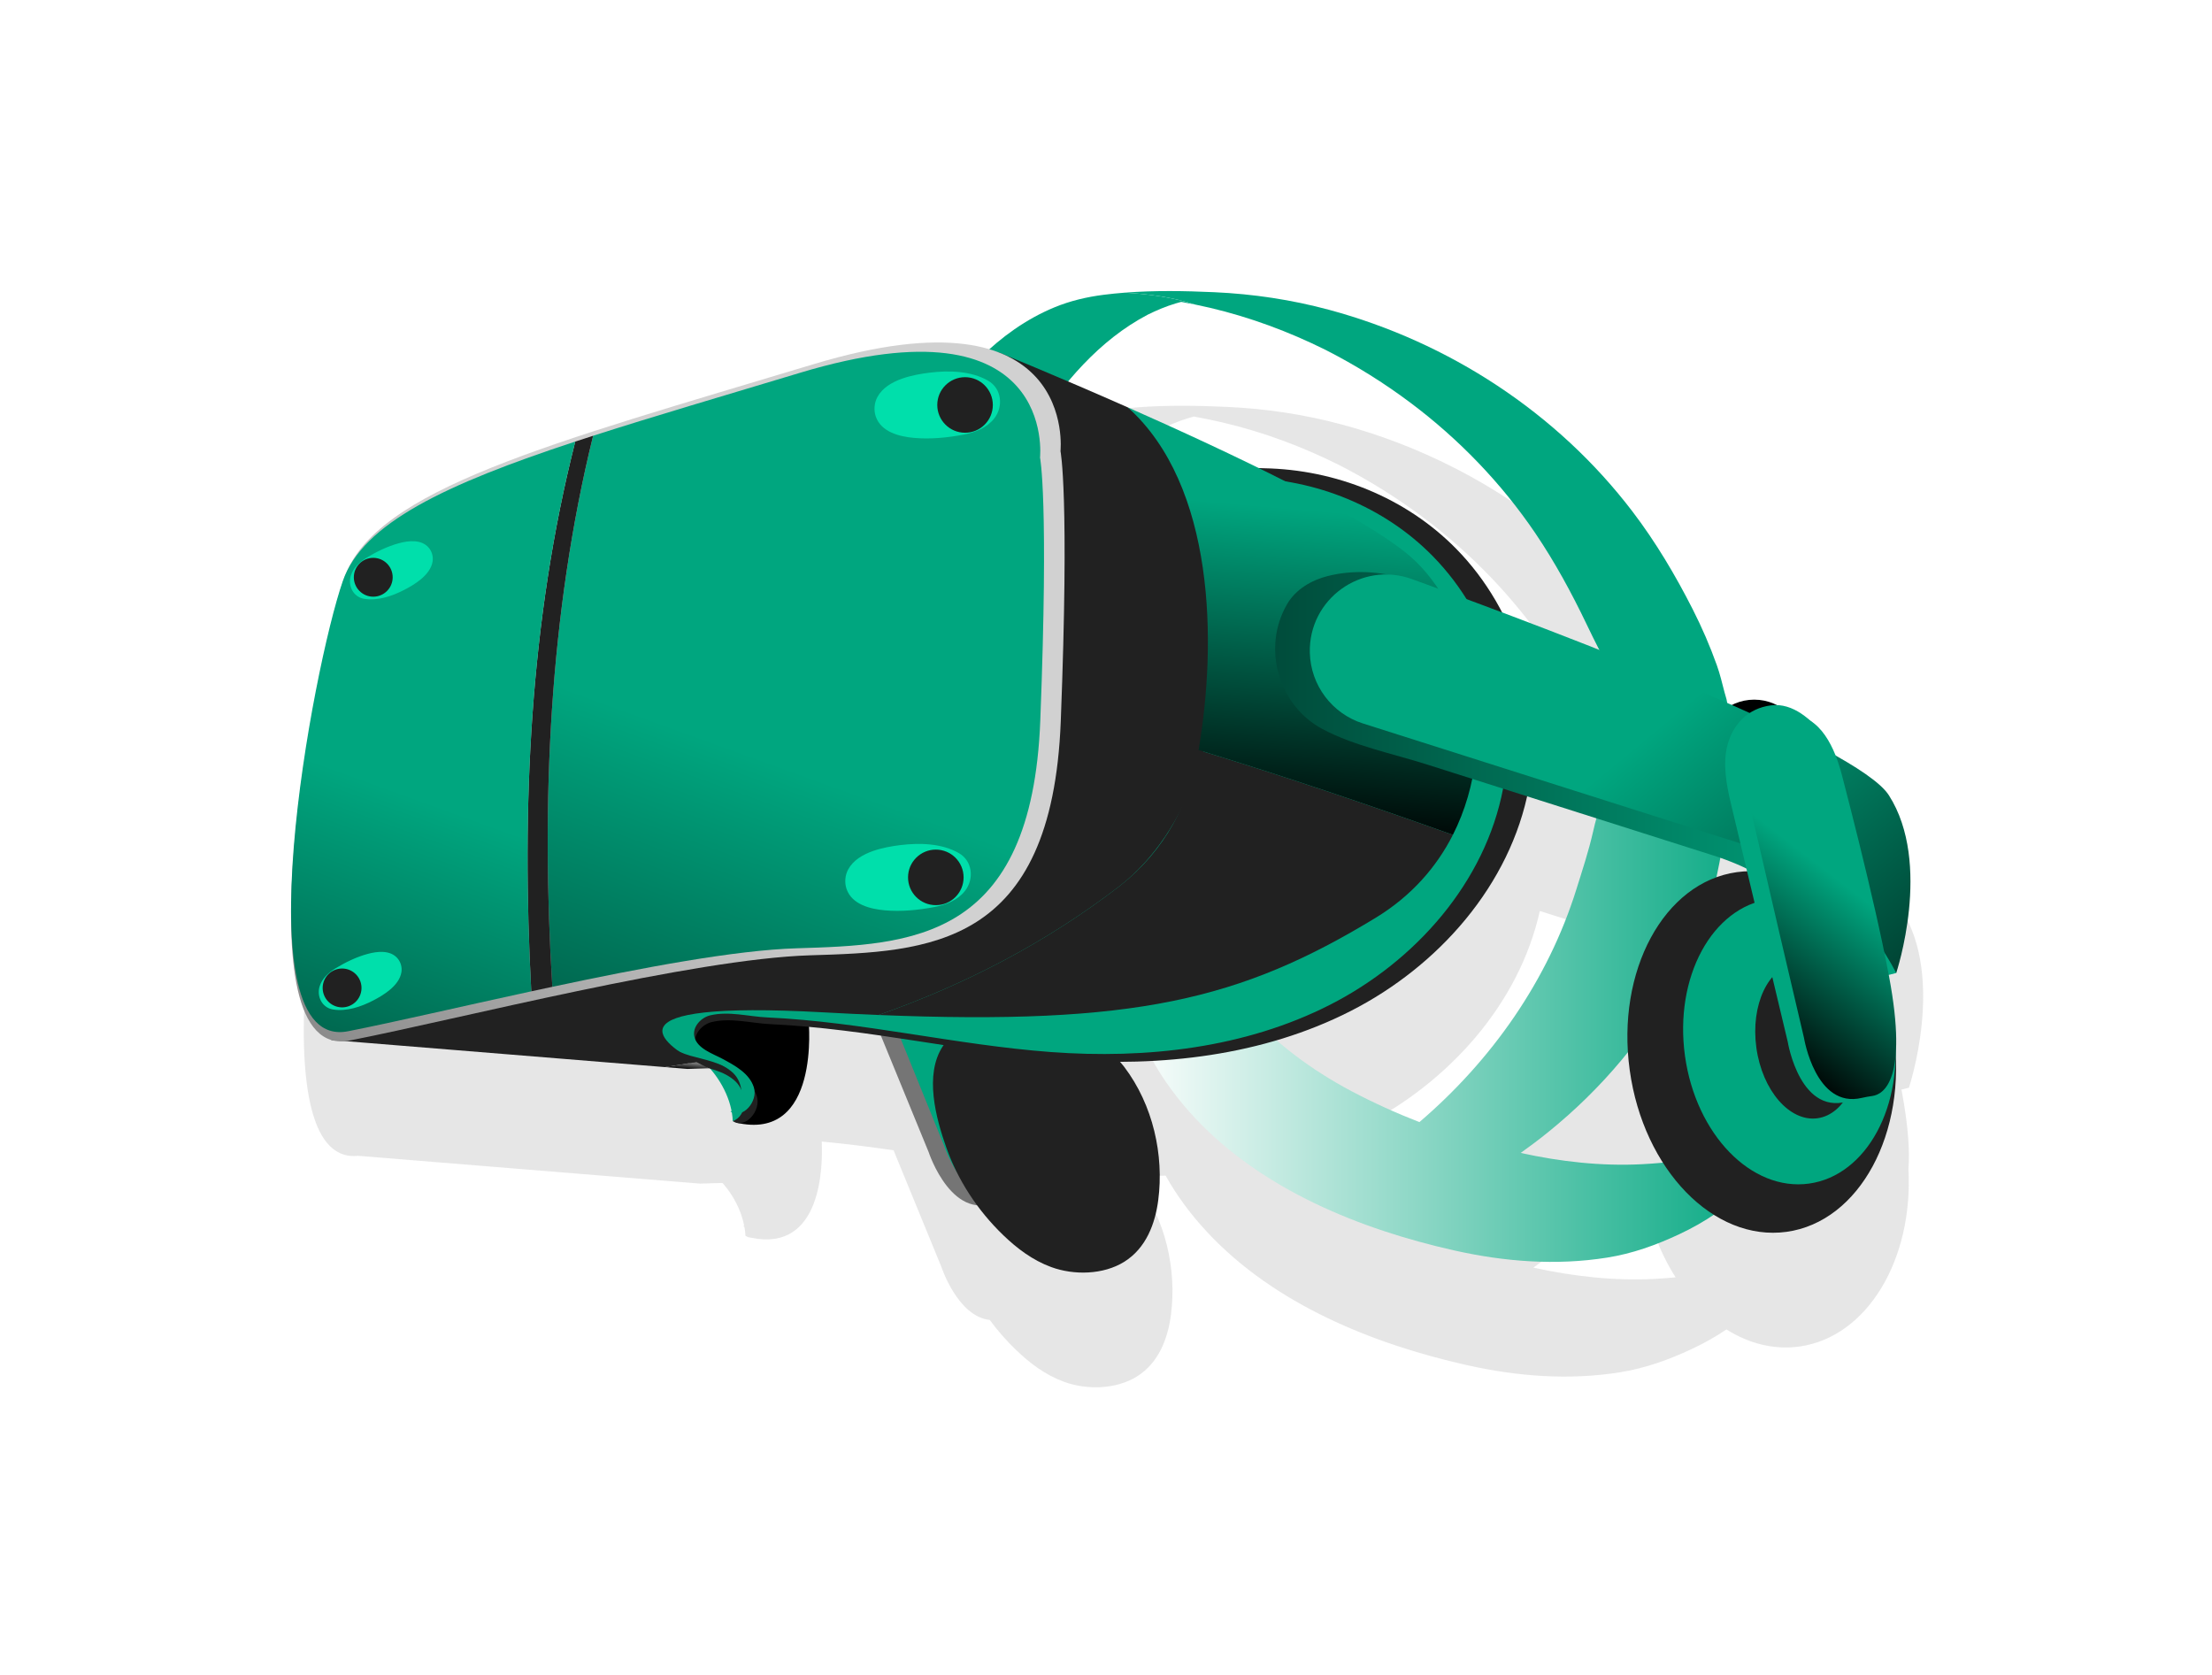 <?xml version="1.0" encoding="UTF-8"?> <svg xmlns="http://www.w3.org/2000/svg" width="494" height="374" viewBox="0 0 494 374" fill="none"><g filter="url(#filter0_d_2254_29904)"><path opacity="0.11" d="M48.706 121.708C55.591 101.864 94.47 91.739 153.598 73.92C172.245 68.3 184.604 68.161 192.793 70.601C197.105 66.735 201.914 63.478 207.339 61.24C210.86 59.788 214.544 58.924 218.318 58.444C219.871 58.246 221.434 58.09 223.004 57.969C229.635 57.455 236.383 57.568 242.977 57.865C251.672 58.257 260.264 59.537 268.67 61.803C295.395 69.009 319.614 84.791 336.424 106.854C341.61 113.661 345.985 121.038 349.858 128.659C350.747 130.408 351.573 132.171 352.361 133.951L369.419 126.232L372.845 127.564C372.845 127.564 377.2 142.857 382.095 161.516C388.01 164.863 392.152 167.838 393.664 170.193C403.468 185.461 395.314 209.905 395.314 209.905L393.647 210.316C393.672 210.449 393.699 210.585 393.723 210.717C395.197 218.579 395.516 224.13 395.203 228.051C396.311 248.316 385.987 265.612 370.836 267.706C365.17 268.489 359.578 267.038 354.564 263.886C352.129 265.536 349.535 266.98 346.878 268.229C341.702 270.662 336.394 272.568 330.737 273.463C319.301 275.273 307.814 274.376 296.56 271.848C275.561 267.132 253.737 258.293 238.757 242.323C235.08 238.402 231.874 234.128 229.306 229.524C226.863 229.657 224.416 229.73 221.968 229.741C222.307 230.119 222.632 230.501 222.925 230.888C229.367 239.404 231.805 250.601 230.507 260.605C229.829 265.829 227.82 271.351 222.869 274.418C218.246 277.281 211.701 277.448 206.578 275.563C202.427 274.036 198.955 271.389 195.939 268.493C193.757 266.397 191.787 264.143 190.038 261.766C182.862 261.004 179.229 249.898 179.229 249.898L168.559 223.879C163.226 223.111 157.882 222.423 152.51 221.93C152.766 227.318 152.598 246.695 136.742 243.411C136.568 243.396 136.395 243.362 136.223 243.31C136.192 243.303 136.165 243.3 136.134 243.293C136.136 243.291 136.138 243.289 136.139 243.287C135.917 243.212 135.696 243.116 135.48 242.973C135.454 242.309 135.37 241.642 135.253 240.977C135.16 240.929 135.067 240.892 134.976 240.831C135.055 240.803 135.123 240.763 135.199 240.731C134.539 237.29 132.753 233.912 130.436 231.256C130.348 231.231 130.262 231.202 130.173 231.177L125.363 231.322L48.976 225.114C47.841 225.232 46.798 225.144 45.845 224.86L45.829 224.859V224.856C27.219 219.26 42.243 140.335 48.706 121.708ZM355.202 188.354C355.19 188.41 355.174 188.466 355.161 188.523C356.629 187.988 358.155 187.6 359.735 187.381C360.493 187.276 361.25 187.224 362.004 187.198L361.854 186.571C359.967 185.675 358.023 184.883 356.033 184.191C355.779 185.603 355.492 186.998 355.202 188.354ZM326.214 132.105C322.825 125.033 319.077 118.113 314.671 111.618C307.12 100.487 297.659 90.683 286.908 82.611C280.923 78.118 274.557 74.149 267.888 70.756C259.668 66.667 251.032 63.462 242.091 61.356C240.967 61.091 239.838 60.846 238.706 60.614C237.684 60.405 236.661 60.208 235.634 60.026C235.196 60.142 234.759 60.26 234.326 60.392C232.212 61.037 230.176 61.886 228.195 62.862C221.225 66.51 215.396 71.796 210.383 77.798C221.905 82.721 238.104 89.854 252.953 97.141C253.367 97.159 253.774 97.174 254.159 97.181C270.113 97.479 285.805 103.719 297.051 115.169C301.16 119.353 304.586 124.167 307.283 129.367C314.274 132 321.636 134.827 329.002 137.741C328.038 135.873 327.114 133.983 326.214 132.105ZM338.559 252.599C340.096 252.519 341.65 252.399 343.209 252.252C339.528 246.478 336.882 239.424 335.803 231.617C335.616 230.264 335.482 228.921 335.396 227.589C330.137 234.159 324.138 240.137 317.568 245.45C315.576 247.061 313.529 248.599 311.444 250.082C320.334 252.037 329.497 253.073 338.559 252.599ZM273.678 236.302C278.575 238.89 283.647 241.184 288.83 243.198C304.942 229.406 317.508 211.616 323.902 191.155C325.225 186.922 326.61 182.729 327.599 178.399C327.831 177.382 328.086 176.367 328.36 175.357L312.884 170.44C308.248 191.248 292.517 208.683 273.473 218.392C268.161 221.1 262.614 223.243 256.921 224.921C262.016 229.334 267.694 233.139 273.678 236.302Z" fill="#212121"></path><path d="M221.803 183.762C223.062 181.122 224.486 178.528 225.938 175.991C227.395 173.448 228.859 170.893 230.502 168.464C230.735 168.119 232.824 165.602 232.821 165.59C237.598 185.904 252.853 201.183 270.842 210.689C275.739 213.277 280.811 215.571 285.994 217.585C302.106 203.794 314.672 186.003 321.066 165.542C322.389 161.308 323.774 157.116 324.763 152.786C325.867 147.949 327.344 143.111 330.211 139.021C330.55 138.538 333.106 138.534 333.264 138.523C335.708 138.347 338.186 138.309 340.634 138.317C343.091 138.324 345.554 138.348 348.005 138.523C348.636 138.568 350.687 138.452 351.058 139.021C355.637 146.054 354.024 154.989 352.365 162.741C350.737 170.35 347.469 177.85 343.873 184.717C336.738 198.342 326.672 210.183 314.732 219.838C312.74 221.449 310.693 222.987 308.608 224.47C317.498 226.425 326.661 227.46 335.724 226.987C341.31 226.695 347.126 225.977 352.587 224.747C355.026 224.198 357.443 223.487 359.814 222.696C360.865 222.346 361.934 222.052 362.982 221.693C364.115 221.305 364.522 221.615 365.631 221.649C365.692 221.651 363.81 225.533 363.743 225.653C362.875 227.21 362.023 229.095 360.768 230.386C358.07 233.163 355.416 235.72 352.236 237.936C349.659 239.732 346.882 241.28 344.042 242.615C338.866 245.048 333.558 246.954 327.901 247.849C316.465 249.659 304.978 248.762 293.724 246.235C272.725 241.519 250.901 232.68 235.921 216.71C228.129 208.403 222.421 198.529 220.519 187.225C220.364 186.302 221.522 184.351 221.803 183.762Z" fill="url(#paint0_linear_2254_29904)"></path><path d="M240.139 32.252C248.834 32.644 257.426 33.924 265.832 36.19C292.557 43.396 316.776 59.178 333.586 81.241C338.772 88.048 343.147 95.425 347.02 103.046C349.094 107.128 350.885 111.266 352.427 115.579C353.127 117.536 353.601 119.575 354.129 121.584C354.396 122.599 354.859 123.715 354.747 124.772C354.614 126.026 353.852 127.233 353.287 128.316C353.11 128.655 351.076 128.678 351.062 128.679C349.281 128.807 347.475 128.835 345.691 128.829C343.901 128.824 342.106 128.807 340.32 128.679C339.675 128.633 338.633 128.71 338.095 128.316C335.969 126.756 333.752 125.307 332.393 123C331.279 121.109 330.146 119.23 329.029 117.341C326.964 113.851 325.128 110.148 323.376 106.492C319.987 99.419 316.239 92.5 311.833 86.005C304.283 74.874 294.821 65.07 284.07 56.998C278.085 52.505 271.719 48.536 265.05 45.143C256.83 41.054 248.194 37.849 239.253 35.743C238.129 35.478 237 35.233 235.868 35.001C230.789 33.343 225.515 32.656 220.164 32.355C226.797 31.842 233.546 31.955 240.139 32.252Z" fill="#00A67F"></path><path d="M204.502 35.628C208.023 34.176 211.707 33.312 215.481 32.832C217.034 32.634 218.597 32.478 220.167 32.357C225.518 32.658 230.791 33.345 235.871 35.003C234.85 34.794 233.826 34.597 232.799 34.415C232.361 34.531 231.924 34.649 231.491 34.781C229.377 35.426 227.341 36.275 225.36 37.251C214.457 42.957 206.337 52.663 199.783 62.866C199.419 63.433 196.295 63.447 196.162 63.457C193.264 63.666 190.324 63.711 187.42 63.702C184.508 63.693 181.582 63.683 178.678 63.457C178.328 63.43 174.965 63.005 175.057 62.866C182.459 51.656 191.807 40.864 204.502 35.628Z" fill="#00A67F"></path><path d="M192.546 234.878C192.546 234.878 202.838 235.456 193.058 207.837C184.35 183.247 167.284 137.055 163.036 127.449L159.445 126.662L141.247 138.582L176.394 224.286C176.394 224.286 181.832 240.924 192.546 234.878Z" fill="#757575"></path><path d="M194.675 234.063C195.426 233.754 196.199 233.508 196.974 233.263C199.293 232.531 204.328 228.493 196.499 206.381C186.719 178.762 163.035 127.447 163.035 127.447L145.93 139.228L179.835 222.829C179.835 222.829 184.829 238.11 194.675 234.063Z" fill="#00A67F"></path><path d="M227.671 234.993C226.993 240.217 224.984 245.739 220.033 248.806C215.41 251.669 208.865 251.836 203.742 249.951C199.591 248.424 196.119 245.777 193.103 242.881C187.232 237.243 182.88 230.462 180.319 223.22C178.008 216.685 175.399 207.014 179.532 200.682C188.102 187.554 212.43 195.151 220.089 205.276C226.531 213.791 228.969 224.988 227.671 234.993Z" fill="#212121"></path><path d="M215.307 227.707C215.001 230.446 214.092 233.341 211.854 234.949C209.764 236.45 206.806 236.538 204.49 235.55C202.613 234.749 201.044 233.361 199.681 231.843C197.027 228.887 195.06 225.332 193.902 221.535C192.857 218.108 191.678 213.038 193.546 209.718C197.42 202.835 208.418 206.818 211.88 212.127C214.791 216.592 215.893 222.462 215.307 227.707Z" fill="#212121"></path><path d="M332.964 206.002C329.898 183.82 340.613 164.015 356.895 161.764C373.178 159.514 388.863 175.671 391.928 197.853C394.993 220.034 384.279 239.84 367.996 242.09C351.714 244.34 336.029 228.183 332.964 206.002Z" fill="#212121"></path><path d="M345.298 202.779C342.873 185.238 351.346 169.576 364.222 167.796C377.098 166.017 389.501 178.794 391.925 196.335C394.349 213.876 385.877 229.538 373.001 231.318C360.125 233.097 347.722 220.32 345.298 202.779Z" fill="#00A67F"></path><path d="M361.244 200.975C359.923 191.416 364.54 182.881 371.557 181.912C378.573 180.942 385.332 187.905 386.653 197.464C387.974 207.023 383.357 215.558 376.34 216.527C369.324 217.497 362.565 210.534 361.244 200.975Z" fill="#00A67F"></path><path d="M361.244 200.974C359.923 191.416 363.896 182.97 370.119 182.11C376.342 181.25 382.457 188.301 383.778 197.86C385.099 207.419 381.125 215.865 374.903 216.725C368.68 217.585 362.565 210.533 361.244 200.974Z" fill="#212121"></path><path d="M149.581 194.945C149.581 194.945 152.357 222.222 133.297 217.68C135.937 215.216 135.937 212.617 135.937 212.617L134.638 208.719L122.553 201.962C122.553 201.962 103.971 200.403 113.717 194.165C123.462 187.928 149.581 194.945 149.581 194.945Z" fill="black"></path><path d="M132.645 217.362C132.46 212.588 129.802 207.66 126.364 204.342C127.49 204.883 128.615 205.423 129.741 205.964C131.272 206.699 132.822 207.447 134.109 208.555C135.396 209.663 136.41 211.194 136.528 212.888C136.74 215.892 135.151 217.153 132.645 217.362Z" fill="#00A67F"></path><path d="M294.215 89.558C307.775 103.364 314.029 123.972 310.43 142.985C306.337 164.606 290.241 182.787 270.637 192.781C251.033 202.775 228.306 205.308 206.362 203.679C184.418 202.05 163.077 196.73 141.096 195.715C136.765 195.515 132.302 194.213 127.978 195.235C125.942 195.716 123.825 197.81 124.33 200.129C124.924 202.86 128.576 204.058 130.721 205.201C133.696 206.786 137.006 208.588 138.021 211.803C139.035 215.018 135.453 219.227 132.646 217.36C136.01 216.188 135.843 210.923 133.244 208.487C130.645 206.05 126.869 205.51 123.442 204.535C120.015 203.56 116.327 201.55 115.646 198.053C114.693 193.162 120.032 189.548 124.655 187.69C152.355 176.559 184.626 174.917 207.873 156.189C225.51 141.981 235.333 118.623 233.151 96.081C232.5 89.35 230.148 79.205 235.94 73.858C239.68 70.405 246.681 71.484 251.325 71.57C267.277 71.868 282.969 78.109 294.215 89.558Z" fill="#212121"></path><path d="M288.957 91.175C302.118 104.574 308.189 124.576 304.695 143.03C300.723 164.014 285.1 181.661 266.073 191.361C247.046 201.061 224.988 203.52 203.689 201.939C182.39 200.358 161.678 195.194 140.343 194.21C136.139 194.016 131.808 192.752 127.611 193.744C125.635 194.211 123.58 196.243 124.07 198.494C124.647 201.145 128.191 202.307 130.272 203.416C133.16 204.955 136.372 206.704 137.357 209.824C138.342 212.944 134.864 217.03 132.14 215.218C135.405 214.08 135.243 208.971 132.72 206.606C130.198 204.241 126.532 203.717 123.206 202.77C119.88 201.824 116.3 199.873 115.639 196.479C114.714 191.732 119.895 188.224 124.383 186.421C151.268 175.617 182.589 174.024 205.152 155.847C222.27 142.057 231.804 119.386 229.686 97.507C229.054 90.974 226.771 81.128 232.393 75.938C236.023 72.587 242.818 73.633 247.325 73.718C262.812 74.006 278.043 80.063 288.957 91.175Z" fill="#00A67F"></path><path d="M127.338 205.565L122.527 205.71L117.501 205.302C119.837 204.942 122.166 204.56 124.487 204.15C126.104 205.018 127.338 205.565 127.338 205.565Z" fill="url(#paint1_linear_2254_29904)"></path><path d="M53.562 106.478L191.977 45.672C191.977 45.672 204.697 50.828 220.873 57.978C245.78 75.593 250.236 140.303 219.122 164.817C202.384 177.692 184.251 186.979 165.224 193.667C161.247 193.506 157.112 193.306 152.797 193.069C102.877 190.32 117.388 200.34 124.489 204.152C122.168 204.562 119.837 204.945 117.502 205.304L42.995 199.248L53.562 106.478Z" fill="#212121"></path><path d="M220.873 57.977C243.576 68.013 273.09 81.979 283.829 91.152C297.646 102.954 304.539 131.622 293.467 153.439C274.638 146.74 255.779 140.321 236.671 134.505C240.806 110.449 240.315 75.436 220.873 57.977Z" fill="url(#paint2_linear_2254_29904)"></path><path d="M219.12 164.817C229.326 156.776 234.654 146.248 236.671 134.506C255.778 140.322 274.637 146.742 293.467 153.44C289.802 160.663 284.171 167.135 276.166 171.995C246.074 190.265 222.427 195.987 165.223 193.666C184.25 186.979 202.382 177.692 219.12 164.817Z" fill="#212121"></path><path d="M205.838 67.748C205.838 67.748 209.888 30.489 150.76 48.309C91.632 66.128 52.753 76.253 45.868 96.098C38.983 115.942 22.379 204.23 47.083 199.37C71.787 194.51 123.626 181.146 149.95 180.336C176.274 179.526 203.931 178.716 205.897 128.093C207.863 77.467 205.838 67.748 205.838 67.748Z" fill="url(#paint3_linear_2254_29904)"></path><path d="M101.457 64.317C114.876 59.999 130.365 55.468 147.654 50.257C205.209 32.911 201.267 69.178 201.267 69.178C201.267 69.178 203.238 78.639 201.324 127.917C199.41 177.194 172.489 177.982 146.865 178.77C133.175 179.191 112.401 183.101 92.349 187.373C89.8 146.266 91.657 104.215 101.457 64.317Z" fill="url(#paint4_linear_2254_29904)"></path><path d="M97.47 65.611C98.775 65.181 100.109 64.749 101.457 64.316C91.657 104.213 89.801 146.264 92.35 187.372C90.777 187.707 89.207 188.044 87.647 188.382C85.435 147.194 87.305 105.656 97.47 65.611Z" fill="#212121"></path><path d="M45.553 96.772C50.04 83.841 68.5 75.148 97.471 65.611C87.306 105.656 85.436 147.194 87.647 188.381C71.868 191.799 56.928 195.291 46.736 197.296C22.689 202.027 38.852 116.089 45.553 96.772Z" fill="url(#paint5_linear_2254_29904)"></path><path d="M360.768 145.474C354.629 145.474 349.653 140.498 349.653 134.359C349.653 128.221 354.629 123.244 360.768 123.244C366.906 123.244 371.883 128.221 371.883 134.359C371.883 140.498 366.906 145.474 360.768 145.474Z" fill="black"></path><path d="M392.476 184.293C392.476 184.293 393.825 162.304 384.021 147.036C375.218 133.327 302.407 103.251 282.543 96.307C277.292 94.471 270.93 94.28 265.55 95.632C261.889 96.552 258.366 98.619 256.465 101.881C250.719 111.741 254.556 124.569 264.319 129.792C271.378 133.569 280.068 135.302 287.719 137.733C295.474 140.197 303.229 142.661 310.984 145.125C323.668 149.155 336.352 153.185 349.036 157.216C349.929 157.5 350.823 157.784 351.716 158.068C366.141 162.651 378.199 172.7 385.307 186.063L392.476 184.293Z" fill="url(#paint6_linear_2254_29904)"></path><path d="M392.476 184.293C392.476 184.293 400.63 159.849 390.826 144.581C383.786 133.617 319.843 109.213 284.353 96.326C273.07 92.229 261.208 100.777 261.521 112.777C261.71 120.03 266.473 126.366 273.387 128.563L358.521 155.614C372.946 160.197 385.003 170.246 392.112 183.609L392.476 184.293Z" fill="url(#paint7_linear_2254_29904)"></path><path d="M364.503 124.52C369.445 123.879 373.665 127.806 376.459 131.394C376.46 131.396 376.461 131.398 376.462 131.4C380.189 149.463 384.524 171.406 387.263 186.011C392.663 214.809 382.583 212.649 382.583 212.649C371.064 216.969 368.26 199.69 368.26 199.69L355.535 146.352C354.562 142.273 353.706 137.539 354.767 133.482C356.012 128.712 359.354 125.187 364.503 124.52Z" fill="#00A67F"></path><path d="M359.746 130.7C361.785 128.152 365.096 126.632 368.701 126.629C375.664 126.623 378.859 134.341 380.364 140.14C382.975 150.201 385.503 160.287 387.802 170.424C388.908 175.301 389.965 180.19 390.886 185.105C395.209 208.16 389.611 211.373 387.206 211.738C386.403 211.86 385.601 211.984 384.811 212.173C374.458 214.652 371.883 198.784 371.883 198.784C370.024 190.856 368.165 182.928 366.307 175.001C364.806 168.601 363.343 162.192 361.852 155.789C361.094 152.531 360.331 149.275 359.549 146.023C358.87 143.201 357.847 140.314 357.672 137.4C357.514 134.773 358.318 132.485 359.746 130.7Z" fill="url(#paint8_linear_2254_29904)"></path><path d="M170.47 51.552C168.162 52.367 166.066 53.627 164.97 55.621C164.231 56.966 164.095 58.627 164.605 60.074C165.815 63.505 169.926 64.51 173.138 64.792C176.823 65.115 180.582 64.747 184.224 64.052C186.803 63.56 189.416 62.517 191.037 60.452C193.13 57.786 192.706 53.76 189.676 52.017C185.826 49.802 180.876 49.697 176.582 50.226C174.748 50.452 172.525 50.826 170.47 51.552Z" fill="#00DFAB"></path><path d="M178.319 57.435C178.319 60.861 181.096 63.638 184.522 63.638C187.948 63.638 190.725 60.861 190.725 57.435C190.725 54.009 187.948 51.232 184.522 51.232C181.096 51.232 178.319 54.009 178.319 57.435Z" fill="#212121"></path><path d="M63 96.355C64.315 95.259 65.382 93.924 65.616 92.35C65.774 91.289 65.459 90.166 64.772 89.342C63.144 87.388 60.205 87.728 58.031 88.325C55.537 89.01 53.162 90.165 50.944 91.506C49.373 92.456 47.914 93.775 47.354 95.523C46.63 97.78 47.888 100.315 50.297 100.721C53.36 101.237 56.629 100.101 59.315 98.71C60.464 98.116 61.83 97.331 63 96.355Z" fill="#00DFAB"></path><path d="M52.358 100.252C49.963 100.252 48.021 98.31 48.021 95.915C48.021 93.52 49.963 91.578 52.358 91.578C54.754 91.578 56.695 93.52 56.695 95.915C56.695 98.31 54.754 100.252 52.358 100.252Z" fill="#212121"></path><path d="M56.039 188.064C57.354 186.968 58.421 185.633 58.655 184.059C58.813 182.998 58.498 181.875 57.811 181.051C56.183 179.097 53.244 179.437 51.07 180.034C48.576 180.718 46.201 181.874 43.983 183.215C42.412 184.165 40.953 185.484 40.393 187.232C39.669 189.489 40.927 192.024 43.336 192.43C46.399 192.946 49.668 191.81 52.354 190.419C53.502 189.825 54.869 189.039 56.039 188.064Z" fill="#00DFAB"></path><path d="M49.464 186.117C48.631 183.871 46.136 182.726 43.889 183.56C41.645 184.393 40.499 186.889 41.332 189.135C42.165 191.38 44.661 192.525 46.906 191.692C49.152 190.858 50.297 188.362 49.464 186.117Z" fill="#212121"></path><path d="M163.943 157.052C161.635 157.867 159.539 159.127 158.443 161.121C157.704 162.465 157.568 164.127 158.078 165.574C159.288 169.005 163.398 170.01 166.611 170.292C170.296 170.615 174.055 170.247 177.697 169.552C180.276 169.06 182.889 168.017 184.51 165.952C186.603 163.286 186.179 159.26 183.149 157.517C179.299 155.302 174.349 155.197 170.055 155.726C168.221 155.953 165.998 156.327 163.943 157.052Z" fill="#00DFAB"></path><path d="M171.791 162.935C171.791 166.361 174.568 169.138 177.994 169.138C181.42 169.138 184.197 166.361 184.197 162.935C184.197 159.509 181.42 156.732 177.994 156.732C174.568 156.733 171.791 159.51 171.791 162.935Z" fill="#212121"></path></g><defs><filter id="filter0_d_2254_29904" x="0.9" y="0.9" width="492.694" height="373.005" filterUnits="userSpaceOnUse" color-interpolation-filters="sRGB"><feFlood flood-opacity="0" result="BackgroundImageFix"></feFlood><feColorMatrix in="SourceAlpha" type="matrix" values="0 0 0 0 0 0 0 0 0 0 0 0 0 0 0 0 0 0 127 0" result="hardAlpha"></feColorMatrix><feOffset dx="31" dy="33"></feOffset><feGaussianBlur stdDeviation="32.05"></feGaussianBlur><feComposite in2="hardAlpha" operator="out"></feComposite><feColorMatrix type="matrix" values="0 0 0 0 0 0 0 0 0 0.651 0 0 0 0 0.498 0 0 0 0.26 0"></feColorMatrix><feBlend mode="normal" in2="BackgroundImageFix" result="effect1_dropShadow_2254_29904"></feBlend><feBlend mode="normal" in="SourceGraphic" in2="effect1_dropShadow_2254_29904" result="shape"></feBlend></filter><linearGradient id="paint0_linear_2254_29904" x1="365.632" y1="193.56" x2="220.505" y2="193.56" gradientUnits="userSpaceOnUse"><stop stop-color="#00A67F"></stop><stop offset="1" stop-color="white"></stop></linearGradient><linearGradient id="paint1_linear_2254_29904" x1="122.548" y1="203.949" x2="122.386" y2="205.813" gradientUnits="userSpaceOnUse"><stop offset="0.221" stop-color="#757575"></stop><stop offset="1"></stop></linearGradient><linearGradient id="paint2_linear_2254_29904" x1="262.964" y1="59.953" x2="254.752" y2="154.401" gradientUnits="userSpaceOnUse"><stop offset="0.221" stop-color="#00A67F"></stop><stop offset="1"></stop></linearGradient><linearGradient id="paint3_linear_2254_29904" x1="185.055" y1="68.159" x2="-109.502" y2="347.375" gradientUnits="userSpaceOnUse"><stop offset="0.221" stop-color="#D1D1D1"></stop><stop offset="1"></stop></linearGradient><linearGradient id="paint4_linear_2254_29904" x1="156.01" y1="90.028" x2="79.852" y2="300.04" gradientUnits="userSpaceOnUse"><stop offset="0.221" stop-color="#00A67F"></stop><stop offset="1"></stop></linearGradient><linearGradient id="paint5_linear_2254_29904" x1="79.856" y1="106.019" x2="13.692" y2="288.473" gradientUnits="userSpaceOnUse"><stop offset="0.221" stop-color="#00A67F"></stop><stop offset="1"></stop></linearGradient><linearGradient id="paint6_linear_2254_29904" x1="392.539" y1="140.407" x2="253.772" y2="140.407" gradientUnits="userSpaceOnUse"><stop stop-color="#00A67F"></stop><stop offset="1" stop-color="#004C3B"></stop></linearGradient><linearGradient id="paint7_linear_2254_29904" x1="307.236" y1="108.581" x2="412.439" y2="235.811" gradientUnits="userSpaceOnUse"><stop offset="0.221" stop-color="#00A67F"></stop><stop offset="1"></stop></linearGradient><linearGradient id="paint8_linear_2254_29904" x1="387.04" y1="154.58" x2="354.987" y2="196.173" gradientUnits="userSpaceOnUse"><stop offset="0.221" stop-color="#00A67F"></stop><stop offset="1"></stop></linearGradient></defs></svg> 